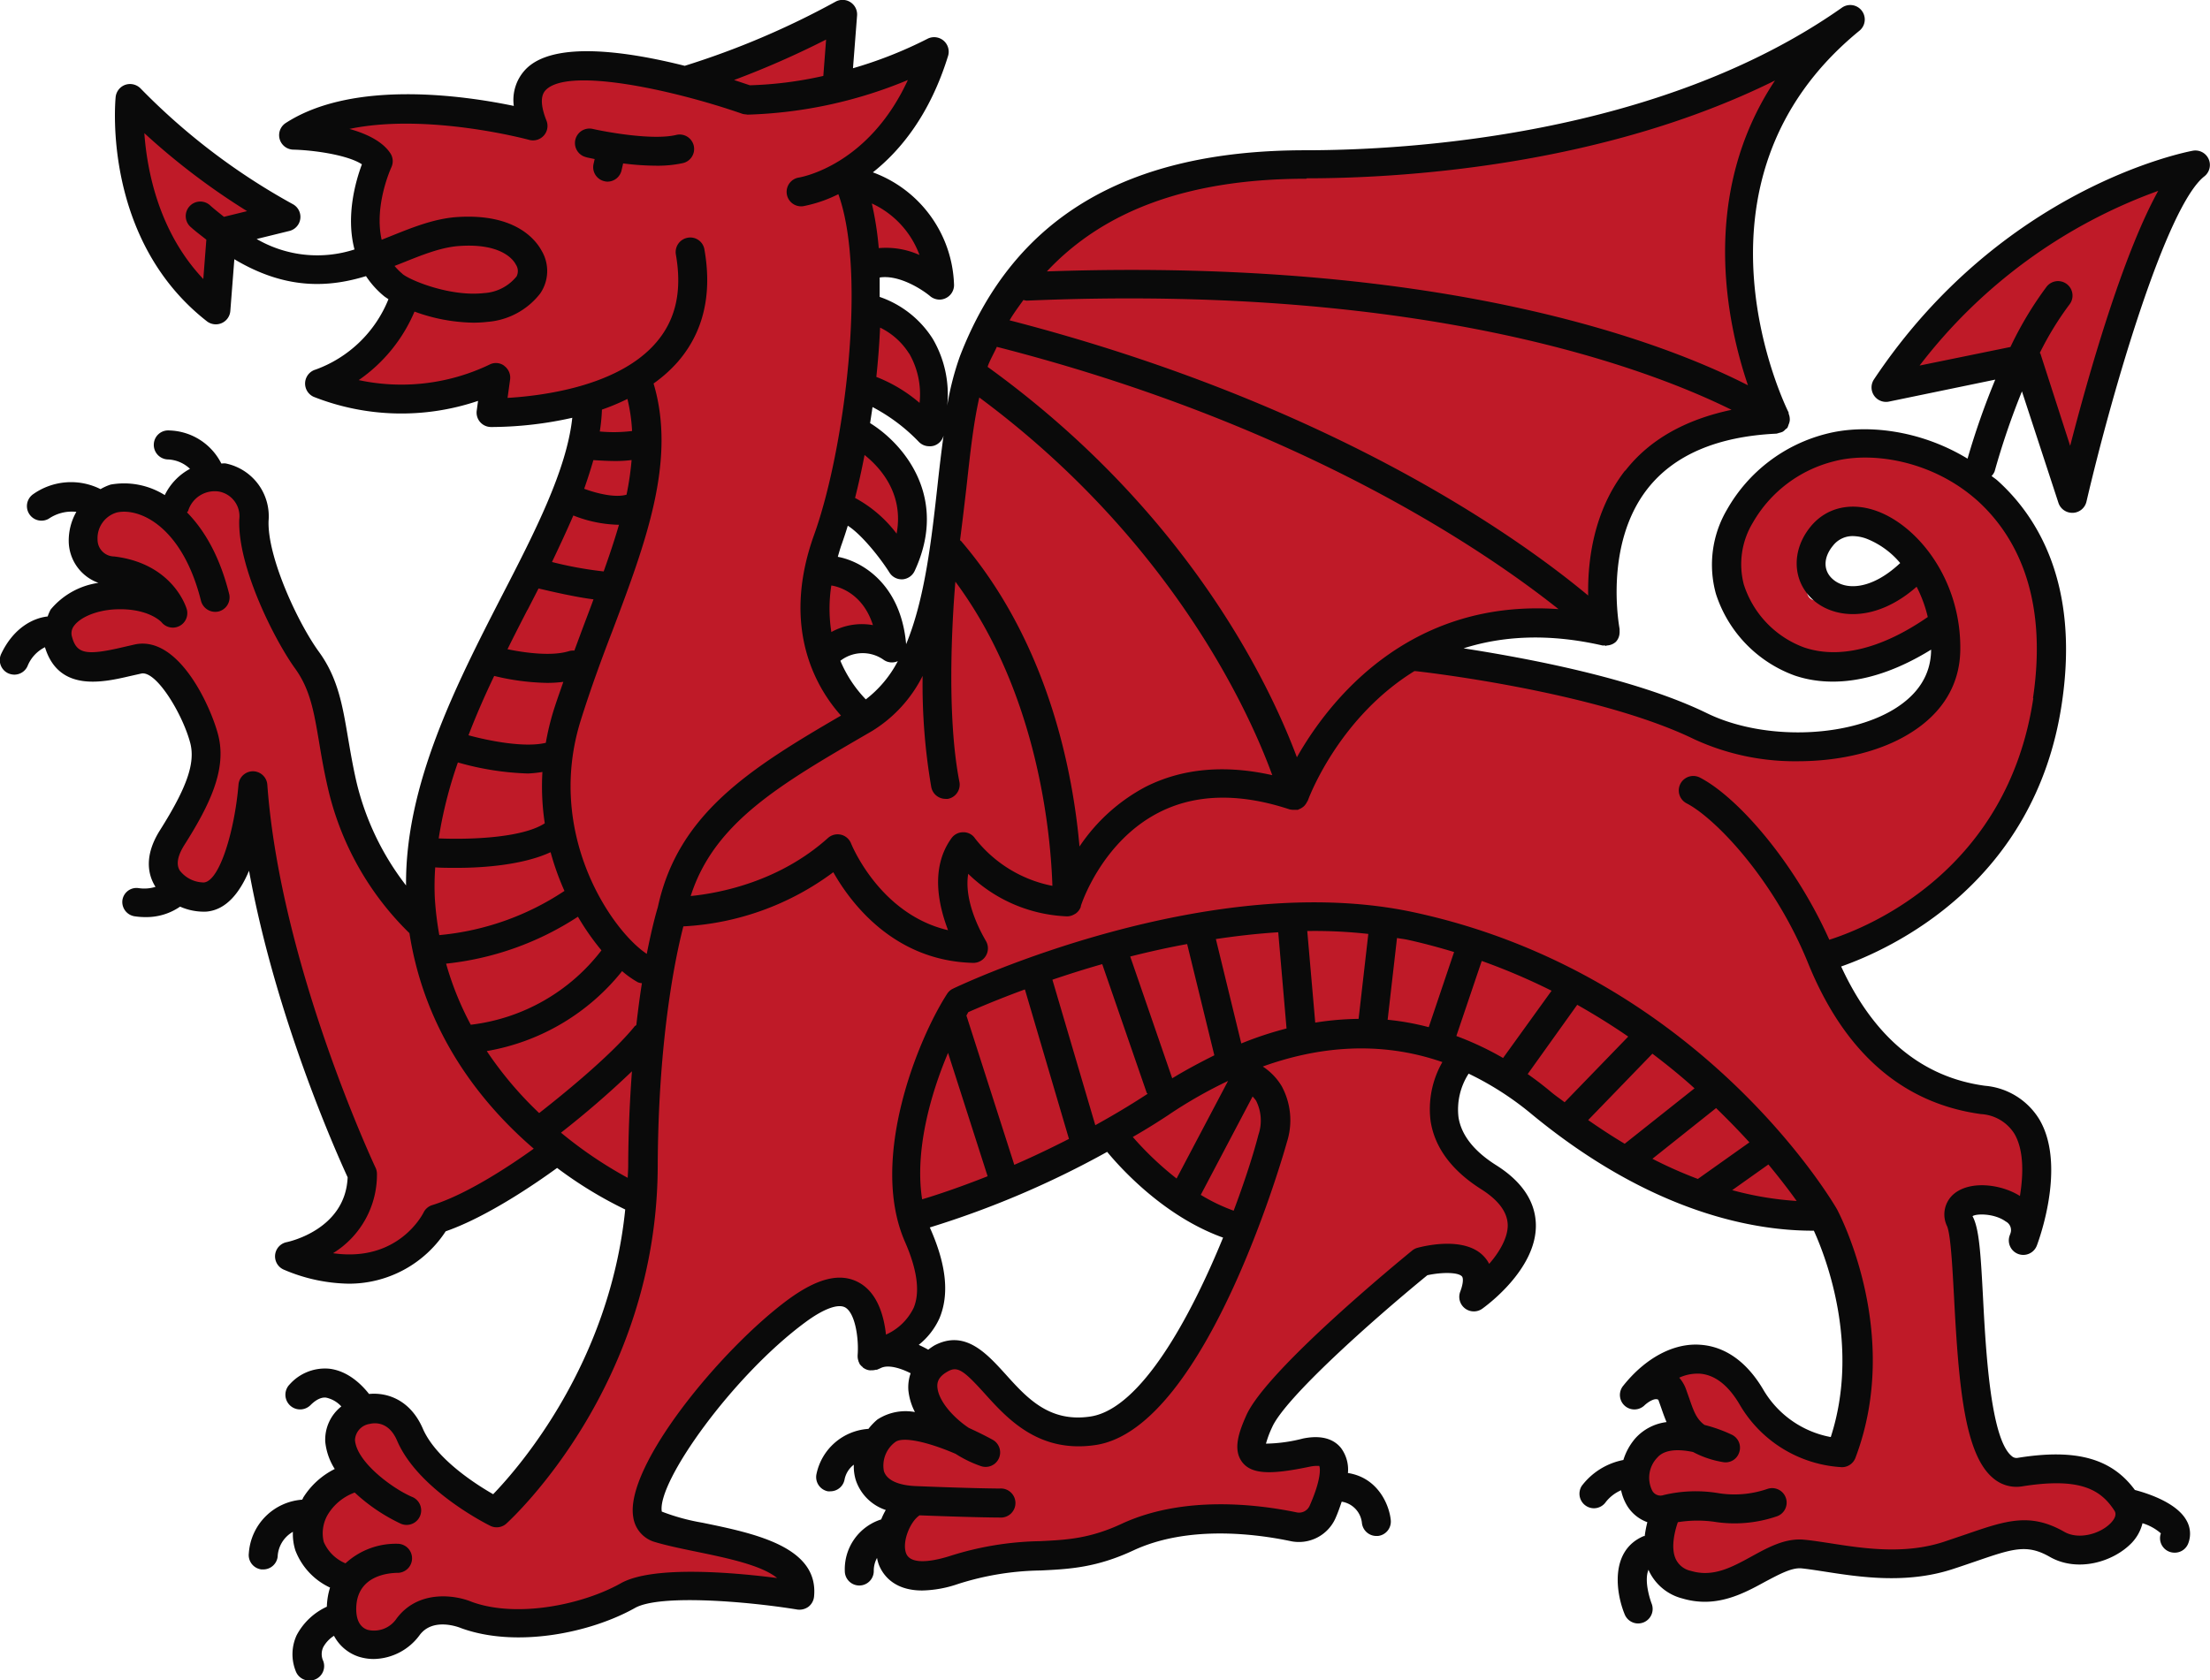 <svg xmlns="http://www.w3.org/2000/svg" id="Layer_1" data-name="Layer 1" width="112.51mm" height="85.57mm" viewBox="0 0 318.94 242.57"><defs><style>.cls-1{fill:#bf1a28;}.cls-2{fill:#0a0a0a;}</style></defs><path class="cls-1" d="M389.49,186.44s6.1,16.73,6.63,17.6l.69-1.39L401,180.86l10.81-20.23-3.14.35-24.59,11.86s-14.64,16-14.81,16.56S389.49,186.44,389.49,186.44Z" transform="translate(-96.53 -134.72)"></path><path class="cls-1" d="M398.15,346.49c-.81-.12-12.9.46-12.9.46L381.3,333.7,379,308.65l4.27-1.13,5.32,2.53,1.92-10s-4.62-5-5.49-5.4-11.34-2.7-11.34-2.7l-14-18.57L376.42,264l13.07-17.95,3.14-16.22L390,216.43l-5.95-10-.16-.5a1.81,1.81,0,0,0-.28-.23l-1.11-1.87,0,1.09c-2.58-1.61-7.86-4.41-9.22-5.1-1.75-.87-11-2.44-12.9-1s-10.81,5.58-12.38,8.54-2.62,13.6-2.62,13.6,2.62,5.93,5.93,7.32,9.76,3,10.81,2.62c.9-.3,11.14-3.33,13.93-4.6l1.24,2.5-.53,7.15L371,240l-10.63,4.19s-16.22-4.54-16.91-4.36-20.75-5.93-20.75-5.93l-18.83-4.36,6.28-3.14,17.08-1.22s3.32-19.35,3.84-19.7,11.68-9.24,11.68-9.24l9.24-2.27-5.58-23.65,8.37-25.8L333,150.75l-34.64,8.6L276.23,158l-19.53,6.28-12.55,11.39-7.21,9.76L234.38,201l-1.62,20.69-6,11.4-6.85,5.36c-.76-2-4.36-9.78-4.36-9.78l8.71-2.09L222,220.78l-6.1-4.53,1.91-7,7,3.83,1.92,1.4,1.22-7.15-7.68-10.81,1.22-5.4,9.24,4.88-1-12.55-8.2-5.06.53-7,9,2.67-.93-6.63-9.77-7.09,9.53-15.34-11.62.58-.93-5-3-1.16s-16.16,6.86-17.32,6.63-14.06-2-15.57-1.63-6.86,1.74-6.86,1.74l-1.51,5.93L163,150.52l-14.65-1.22L144,154.71l7,2.79s-1.63,12.32-1.16,13.25,4.65,7,4.65,7l-9.53,13,9.76,1.4,13.48-2.1-.46,3.26,17.9-1.86-4,2.09-5.11,15.34-14.88,30.22-5.23,26.85L148,257.22l-5.58-23-8.36-22.66s-1.75-7-2.79-7.15-5.58-1.05-5.58-1.05L120,208.06,112.63,207l-4.18,5.76,4.7,7.32s-7.84,3.14-7.84,4,.52,5.93,1,6.1,12.38-.17,12.38-.17l7.15,12.72L120.3,257.4l2.79,5.58,4.88.69,4.54-5.23,15.69,46.9s-1.22,6.1-2.09,6.63-5.06,5.23-4,5.23,7.49.87,8.19.52,9.76-7.32,9.76-7.32,14.3-11,15.17-10.11,14.47,9.24,14.47,9.24l-6.27,21.62L168.6,352.76l-9.24-5.57-6.63-9.42-4.88,1.57-1.74,3,.69,6.28s-5.05,4-5.05,4.88.52,7.15.52,7.15,3.31,1.57,3.49,2.44,1.92,7.15,1.92,7.15l3.48,1.22,6.63-4h11l6.8,1L190,363.92l21.1,1.05-1.92-4s-8.54-4.36-11.51-5.23-5.93-1.57-5.93-1.57l-1.22-6.1,20.75-24.59L219,321.9l2.62,6.46s8.6-2.1,8.6-2.79v-8.84c0-.7-1.86-6.51-1.86-6.51s0-.21-.06-.53l6.57-1.09,22.78-10.93,8,9.65,10,4.76L263.21,334.4l-10.7,7.21-7.67-3.49-10.69-7.91L230,332.77l.93,7.91-6.28-.47-2.79,5.58,4.65,6.74-1.63,5.35s1.16,4.88,2.33,4.88,8.13-2.56,8.13-2.56l20.46-1.62,14.88-4.89,15.57,1.17s3-10.46,2.33-10.46a23.8,23.8,0,0,0-2.79-.24c-1.86,0-8.37.24-8.37.24l-.24-2.33,5.12-9.3L302,316.26l5.81,1.17,2.09,3,5.81-4.42-.23-7.44-5.11-5.34-5.12-6.05,1.63-9.06,8.83,4.18s13.95,9.76,15.11,10.23S359,310,359,310l5.58,13.25-2.79,20.92-8.6-2.56L345,331.14s-2.32-1.16-3.49-.93-4,4.88-4,4.88l2.79,6.51-3.72,1.16-3.48,2.33-.7,4.88,3.25,3v6.28a7.59,7.59,0,0,0,2.56,3.48,43.92,43.92,0,0,0,7.32.82c1.28-.12,10.81-4.07,10.81-4.07s17.9.35,18.37.23l15.92-3.48,8.72,1.39s5.81-4.42,5.58-5S399,346.6,398.15,346.49ZM364.73,220.61c-4.7.52-7.14,1.92-7.49-.7s-.35-7.84.17-8,5.93-3.31,6.1-2.79,5.58,3.14,5.58,3.14l3.29,6.65C370.65,219.82,368,220.25,364.73,220.61Z" transform="translate(-96.53 -134.72)"></path><path class="cls-1" d="M127.1,177.89S129,168,129.54,168s7.67-2.62,7.67-2.62l-21.27-13.77s3.66,16.91,4,18.3S127.1,177.89,127.1,177.89Z" transform="translate(-96.53 -134.72)"></path><path class="cls-2" d="M181.2,157.44l1.15.24-.16.7a2.08,2.08,0,0,0,1.57,2.5,1.84,1.84,0,0,0,.47.06,2.09,2.09,0,0,0,2-1.63l.23-1a38.68,38.68,0,0,0,4.77.33,17.15,17.15,0,0,0,3.78-.36,2.09,2.09,0,1,0-.94-4.07c-3.31.77-9.76-.38-12-.88a2.09,2.09,0,1,0-.94,4.08Z" transform="translate(-96.53 -134.72)"></path><path class="cls-2" d="M388.33,191.22l5.27,16.1a2.1,2.1,0,0,0,2,1.43h.09a2.09,2.09,0,0,0,1.95-1.61c3.86-16.53,11.58-42.68,17-46.95a2.09,2.09,0,0,0-1.66-3.71c-1.12.21-27.58,5.37-46,33a2.09,2.09,0,0,0,2.17,3.21l15.33-3.17a109.13,109.13,0,0,0-4,11.41c-7-4.25-14.85-5-20.32-3.6a22.93,22.93,0,0,0-14.37,10.91,15.69,15.69,0,0,0-1.62,12.22,18.62,18.62,0,0,0,11.37,11.78c4.15,1.41,10.84,1.72,19.68-3.74v.12c-.06,3.48-1.85,6.33-5.32,8.46-6.91,4.23-19,4.51-27,.61-10.51-5.13-26.32-8-35.15-9.38,5.47-1.74,12.09-2.23,20.05-.41.11,0,.21,0,.32,0s.09.06.15.06.1-.06.16-.06a2.07,2.07,0,0,0,1.3-.53,0,0,0,0,0,0,0h0s0,0,0,0a2,2,0,0,0,.53-1.28,1.58,1.58,0,0,0,0-.31,1.27,1.27,0,0,0,0-.28c0-.12-2.35-12,4-20.18,3.83-4.92,10.11-7.6,18.64-8a2.38,2.38,0,0,0,.38-.11,2.34,2.34,0,0,0,.53-.17,1.56,1.56,0,0,0,.39-.34,1.22,1.22,0,0,0,.32-.28s0-.06,0-.08,0,0,.05-.06a1.66,1.66,0,0,0,.06-.21,2.14,2.14,0,0,0,.19-.64,1.61,1.61,0,0,0,0-.31,2,2,0,0,0-.16-.68c0-.05,0-.11,0-.17-.17-.33-16.59-33.15,10.16-55.07a2.09,2.09,0,0,0-2.53-3.33c-26.41,18.54-62.91,20.54-77.37,20.54-25.8,0-42.11,9.71-49.84,29.69a40.75,40.75,0,0,0-1.85,7.18,15.87,15.87,0,0,0-2.09-9.65,14.73,14.73,0,0,0-7.66-6.05c0-.94,0-1.88,0-2.8,2.82-.44,6.18,1.76,7.28,2.69a2.15,2.15,0,0,0,1.36.5,2.07,2.07,0,0,0,.94-.23,2.09,2.09,0,0,0,1.15-2A17.88,17.88,0,0,0,222.5,159.6c4-3.17,8.25-8.36,10.86-16.83a2.1,2.1,0,0,0-3-2.44,61,61,0,0,1-10.73,4.24l.59-7.6a2.1,2.1,0,0,0-3.12-2,118.93,118.93,0,0,1-21.75,9.25c-8.24-2.07-19-3.69-23,.55a6.4,6.4,0,0,0-1.67,5.24c-7-1.46-23.14-3.86-32.92,2.47a2.09,2.09,0,0,0,1.09,3.84c3.1.08,7.9.79,9.91,2.12-.89,2.38-2.35,7.42-1.07,12.29a17.4,17.4,0,0,1-14.12-1.51l4.72-1.16a2.09,2.09,0,0,0,.46-3.89,93.81,93.81,0,0,1-21.93-16.68,2.13,2.13,0,0,0-2.2-.53,2.1,2.1,0,0,0-1.4,1.77c-.08.84-1.86,20.63,13.17,32.37a2.11,2.11,0,0,0,2.14.26,2.09,2.09,0,0,0,1.24-1.75l.58-7.47c7.5,4.49,13.71,4.06,19,2.44a13.07,13.07,0,0,0,2.59,2.88c.17.14.41.29.65.45a17.9,17.9,0,0,1-10.51,10.16,2.1,2.1,0,0,0-.29,3.93,34.47,34.47,0,0,0,23.73.59l-.19,1.4a2.08,2.08,0,0,0,2,2.37h.41a53.83,53.83,0,0,0,11.38-1.33c-.8,7.49-5.36,16.41-10.22,25.82C162.34,233.63,155,248,155.13,262.54a39.19,39.19,0,0,1-7.17-15c-.53-2.33-.88-4.42-1.21-6.34-.78-4.62-1.45-8.62-4.19-12.38-3.09-4.25-7.46-13.74-7.27-18.92a7.78,7.78,0,0,0-6.15-8.27c-.23-.05-.44,0-.67,0a8.67,8.67,0,0,0-7.5-4.77,2.07,2.07,0,0,0-2.24,1.94,2.1,2.1,0,0,0,1.94,2.24,4.92,4.92,0,0,1,3.28,1.36,8.52,8.52,0,0,0-3.64,3.79,11.06,11.06,0,0,0-7.8-1.52,7.24,7.24,0,0,0-1.47.66,9.48,9.48,0,0,0-9.74.74,2.1,2.1,0,0,0,2.25,3.54,5.92,5.92,0,0,1,4-1,8.38,8.38,0,0,0-1.1,4.32,6.46,6.46,0,0,0,4.29,5.93,11,11,0,0,0-6.9,3.85,6.49,6.49,0,0,0-.43,1c-1.91.2-4.85,1.48-6.71,5.41a2.1,2.1,0,0,0,1,2.79,2.26,2.26,0,0,0,.9.2,2.09,2.09,0,0,0,1.89-1.2,5.19,5.19,0,0,1,2.53-2.76c2,6.56,8.45,5.06,12.35,4.15l1.56-.35c2.18-.44,6,5.94,7.07,10.08.72,2.88-.51,6.4-4.39,12.55-2.36,3.75-1.68,6.47-.69,8.08,0,0,0,.05.07.08a5.53,5.53,0,0,1-2.44.19,2.05,2.05,0,0,0-2.36,1.79A2.09,2.09,0,0,0,116,267a10.26,10.26,0,0,0,1.52.11,8.57,8.57,0,0,0,5-1.51,8.5,8.5,0,0,0,3.79.72c2.89-.24,4.84-2.77,6.16-5.9,3.85,21.22,12.7,40.92,14.23,44.25-.31,7.52-8.42,9.28-8.77,9.36a2.09,2.09,0,0,0-.38,4,24.65,24.65,0,0,0,9.3,2,16.66,16.66,0,0,0,14-7.56c6.11-2.13,13.28-7.11,16.08-9.15a59.28,59.28,0,0,0,9.83,6c-2.25,22.18-15.26,37.17-19.06,41.1-2.58-1.48-8.27-5.13-10.15-9.47-1.78-4.1-5.07-5.26-7.76-5-.91-1.16-2.93-3.34-5.78-3.65a6.83,6.83,0,0,0-5.67,2.26,2.1,2.1,0,0,0,3,3c1.18-1.18,2-1.11,2.25-1.08a4.14,4.14,0,0,1,2.2,1.27,6.12,6.12,0,0,0-2.32,5.11,9,9,0,0,0,1.37,3.92,11.32,11.32,0,0,0-4.57,4.16c0,.07-.09.19-.14.27a8.32,8.32,0,0,0-7.69,7.74,2.09,2.09,0,0,0,1.83,2.33h.25a2.09,2.09,0,0,0,2.08-1.84,4.35,4.35,0,0,1,2.2-3.59,7.78,7.78,0,0,0,.36,2.69,9.76,9.76,0,0,0,5,5.36,10.15,10.15,0,0,0-.46,2.76,9.35,9.35,0,0,0-4.35,4.1,6.55,6.55,0,0,0-.14,5.2,2.08,2.08,0,0,0,2,1.36,2,2,0,0,0,.73-.13,2.09,2.09,0,0,0,1.24-2.69,2.35,2.35,0,0,1,0-2,4.5,4.5,0,0,1,1.55-1.64,6.24,6.24,0,0,0,3.52,3,7.24,7.24,0,0,0,2.21.35,8.38,8.38,0,0,0,6.63-3.45c1.94-2.62,5.72-1.12,6-1,7.92,2.88,18.63.71,25.1-2.93,3.6-2,16.26-.93,23.4.24a2.22,2.22,0,0,0,1.61-.4,2.12,2.12,0,0,0,.81-1.46c.72-7.22-8.63-9.14-16.14-10.68a30.32,30.32,0,0,1-5.83-1.6c-.73-4.24,10.28-19.67,20.78-27.38,2.57-1.89,4.64-2.65,5.67-2.1,1.49.82,2,4.6,1.81,6.9,0,.06,0,.11,0,.17a1.93,1.93,0,0,0,.12.67c0,.09.06.18.11.27s0,.11.07.17a2.09,2.09,0,0,0,.44.45s0,.07.08.09h0a1.94,1.94,0,0,0,.88.36,1,1,0,0,0,.24,0,2,2,0,0,0,.69-.08c.05,0,.11,0,.16,0l.53-.23c1.11-.58,3,.06,4.33.74a6.08,6.08,0,0,0-.33,2.42,8.69,8.69,0,0,0,.95,3.18,7.45,7.45,0,0,0-5.42,1.08,8.67,8.67,0,0,0-1.29,1.35,8.2,8.2,0,0,0-7.5,6.53A2.09,2.09,0,0,0,216,350a2.83,2.83,0,0,0,.41,0,2.08,2.08,0,0,0,2-1.68,3.55,3.55,0,0,1,1.34-2.16,6.73,6.73,0,0,0,.29,2.24,6.82,6.82,0,0,0,4.32,4.3,10.68,10.68,0,0,0-.66,1.36,7.54,7.54,0,0,0-5.25,7.45,2.09,2.09,0,1,0,4.18,0,3.83,3.83,0,0,1,.47-1.89,6.45,6.45,0,0,0,.23.89c.5,1.33,2,3.81,6.29,3.81a16.86,16.86,0,0,0,5.17-.94,40.86,40.86,0,0,1,11.95-1.95c4.09-.2,8-.39,13.39-2.91,7.82-3.63,17.51-2.4,22.59-1.34a5.78,5.78,0,0,0,6.55-3.31c.38-.86.63-1.61.89-2.37a3.46,3.46,0,0,1,2.92,3.09,2.1,2.1,0,0,0,2.08,1.86h.22a2.09,2.09,0,0,0,1.86-2.3c-.22-2.19-1.84-6.11-6.18-6.79a5.24,5.24,0,0,0-1-3.61c-.8-1-2.38-2-5.48-1.37a22.59,22.59,0,0,1-5.35.74,14.88,14.88,0,0,1,.89-2.37c1.87-4.21,14.28-15.3,22.4-21.94,2-.44,4.45-.47,5,.18.2.23.2,1-.26,2.21a2.1,2.1,0,0,0,3.16,2.46c.32-.23,7.91-5.62,7.76-12.19-.08-3.31-2-6.2-5.75-8.56-3.17-2-5-4.32-5.41-6.88a9.53,9.53,0,0,1,1.46-6.32,44,44,0,0,1,9,5.77c17.67,14.61,32.7,16.94,40.82,16.9,1.71,3.76,6.71,16.6,2.44,29.79a14.31,14.31,0,0,1-9.8-6.95c-3-5-6.55-6.2-9-6.37-3.85-.3-7.94,1.89-11.14,5.9a2.09,2.09,0,0,0,3.06,2.84c.54-.51,1.53-1.13,2-.79l.43,1.21c.23.67.47,1.34.75,2a7.25,7.25,0,0,0-4.51,2.35,8.73,8.73,0,0,0-1.72,3.12,9.9,9.9,0,0,0-6,3.73,2.1,2.1,0,0,0,1.74,3.24,2.1,2.1,0,0,0,1.73-.91,5.67,5.67,0,0,1,2.2-1.69,7.13,7.13,0,0,0,.88,2.25,5.65,5.65,0,0,0,2.91,2.36,16.82,16.82,0,0,0-.38,2s-.09,0-.13,0c-5,2.1-4,8.33-2.75,11.33a2.1,2.1,0,0,0,1.93,1.29,2.24,2.24,0,0,0,.8-.16,2.1,2.1,0,0,0,1.14-2.73s-1.19-3.11-.44-4.87l.05.15a7.34,7.34,0,0,0,4.83,4,11.41,11.41,0,0,0,3.24.48c3.42,0,6.33-1.59,8.77-2.93,1.91-1,3.71-2,5.13-1.9,1,.1,2.21.29,3.51.49,4.89.76,11.6,1.8,18.25-.34,1.24-.4,2.36-.79,3.39-1.14,5.41-1.86,7.43-2.55,10.73-.67,4,2.29,9.16.75,11.82-2a6.29,6.29,0,0,0,1.57-2.85,7.18,7.18,0,0,1,2.65,1.46,2.09,2.09,0,0,0,1.27,2.67,2.15,2.15,0,0,0,.7.12,2.08,2.08,0,0,0,2-1.39,3.86,3.86,0,0,0-.27-3.26c-1.38-2.51-5.43-3.87-7.45-4.4-3.35-4.55-8.46-6-16.89-4.64a1,1,0,0,1-.88-.25c-3.08-2.48-3.76-15.42-4.16-23.14-.33-6.18-.55-9.76-1.5-11.49.49-.39,3.14-.44,4.79.76a1.4,1.4,0,0,1,.68,1.72l-.09.25a2.09,2.09,0,0,0,3.89,1.53c.06-.14.11-.3.16-.44.75-2.12,3.81-11.72.21-17.8a10.19,10.19,0,0,0-7.84-4.85c-9.12-1.23-16.08-7.06-20.76-17.22,7.09-2.49,28-11.94,31.85-38,2.59-17.35-3.63-27.06-9.3-32.16-.27-.24-.57-.42-.84-.65a2,2,0,0,0,.44-.67A108,108,0,0,1,388.33,191.22Zm-14.77-3.73A75.75,75.75,0,0,1,408,162.27c-5.19,9.35-10.13,26.83-12.71,36.81L391,185.78c0-.05-.07-.07-.09-.12a44.81,44.81,0,0,1,4.29-7,2.09,2.09,0,1,0-3.32-2.54,51.15,51.15,0,0,0-5.21,8.69ZM125.87,175c-6.45-6.82-8.12-15.68-8.51-21.06a99.7,99.7,0,0,0,14.83,11.26l-3.34.82c-.63-.51-1.26-1-1.92-1.58a2.1,2.1,0,1,0-2.8,3.12c.75.67,1.46,1.18,2.18,1.76Zm157.81,69c-3.91-10.44-15.71-35.42-44.62-56.32l.06-.2c.37-.95.86-1.78,1.27-2.69,43.77,11.19,70.41,29.39,81.06,37.86C299.7,221.11,288.2,236.08,283.68,244.06Zm47.39-41.37c-4.62,5.94-5.43,13.17-5.34,18.06-9.6-8-36.58-27.59-83.5-39.73.61-1.05,1.33-2,2-2.94a2.36,2.36,0,0,0,.46.1c57.73-2.48,89.94,9.92,101.73,15.76C339.82,195.28,334.6,198.14,331.07,202.69Zm-46-42.17c12.76,0,42.22-1.53,67.62-14.12-10.9,16.42-7,34.86-3.9,44-11.7-6-43.39-18.44-101.18-16.44C255.93,165,268.26,160.52,285.06,160.52ZM236,205.1c.52-4.73,1-9.23,1.86-13,27.78,20.6,39,45.49,42.28,54.52-6.82-1.53-13-1-18.33,1.71a26.27,26.27,0,0,0-9.49,8.59c-.93-10.53-4.4-29.31-17.1-44.11,0,0-.09-.06-.14-.11C235.41,210.14,235.71,207.59,236,205.1ZM233.35,269c-9.73-2.27-13.81-12.07-14-12.53a2.1,2.1,0,0,0-1.47-1.26,2.5,2.5,0,0,0-.47-.05,2.1,2.1,0,0,0-1.4.54c-7,6.28-15.53,7.94-19.8,8.37,3.38-10.59,12.86-16.09,25.62-23.5l.58-.34a19.65,19.65,0,0,0,7.27-7.94,87.31,87.31,0,0,0,1.25,16.06,2.09,2.09,0,0,0,2,1.69,2,2,0,0,0,.41,0,2.09,2.09,0,0,0,1.65-2.45c-2.1-10.68-.77-26.74-.58-28.9,12.17,16.42,13.78,37.15,14,43.91a18.74,18.74,0,0,1-11.16-6.84,2,2,0,0,0-1.71-.9h0a2.07,2.07,0,0,0-1.71.88C230.74,260.05,232,265.45,233.35,269Zm-7.42-57.24a18.5,18.5,0,0,0-6-5.16c.49-1.94.95-4,1.37-6.2C223.57,202.21,227,206,225.93,211.73Zm-9.42,7.48c.63.09,4.44.82,6,5.72a9.06,9.06,0,0,0-6,1A21.65,21.65,0,0,1,216.51,219.21ZM224,229.93a2.07,2.07,0,0,0,2.1.23,16.61,16.61,0,0,1-4.62,5.52,18.17,18.17,0,0,1-3.67-5.57A5.25,5.25,0,0,1,224,229.93Zm7.21-30.84a2.08,2.08,0,0,0,1.49-1.49c-.31,2.27-.59,4.61-.85,7-.88,8-1.84,16.57-4.55,23.11-.77-8.79-6.5-12-9.86-12.61.18-.61.34-1.21.57-1.84.29-.83.59-1.72.87-2.65,1.91,1.2,4.56,4.47,6,6.74a2.08,2.08,0,0,0,1.75,1h.15a2.11,2.11,0,0,0,1.75-1.21c5-10.77-1.74-18.45-6.43-21.34.12-.77.24-1.54.35-2.32a26,26,0,0,1,6.66,5,2.09,2.09,0,0,0,1.53.66A1.88,1.88,0,0,0,231.19,199.09Zm-3.47-13.34a11.76,11.76,0,0,1,1.5,7.13,21.6,21.6,0,0,0-6.24-3.75c.25-2.38.44-4.76.54-7.12A10.2,10.2,0,0,1,227.72,185.75Zm1.51-14.21a11.75,11.75,0,0,0-5.9-1,46.59,46.59,0,0,0-1-6.45A13.2,13.2,0,0,1,229.23,171.54Zm-13.5-31.1-.4,5.24a55.08,55.08,0,0,1-10.6,1.35l-2.28-.76A128.62,128.62,0,0,0,215.73,140.44Zm-61.14,33.81a8.77,8.77,0,0,1-1.14-1.14l1.22-.48c2.91-1.17,5.65-2.27,8.29-2.41,5.92-.37,7.65,2,8,2.7a1.68,1.68,0,0,1,.1,1.7,6.52,6.52,0,0,1-4.7,2.41C161.52,177.58,155.72,175.2,154.59,174.25Zm14.7,13.28a2,2,0,0,0-2.15-.17,29.4,29.4,0,0,1-18.86,2.23,22.83,22.83,0,0,0,8.05-9.89,25.64,25.64,0,0,0,8.49,1.6,17.87,17.87,0,0,0,2.08-.12,10.66,10.66,0,0,0,7.56-4.08,5.73,5.73,0,0,0,.22-6.18c-.88-1.62-3.8-5.36-12-4.88-3.33.18-6.52,1.46-9.61,2.7l-1.48.59c-1.13-5,1.38-10.41,1.41-10.48a2.09,2.09,0,0,0-.15-2c-1.16-1.75-3.48-2.84-5.91-3.52,11.28-2.36,25.76,1.53,25.93,1.58a2.1,2.1,0,0,0,2.12-.62,2.08,2.08,0,0,0,.38-2.17c-.84-2.12-.88-3.59-.11-4.39,3.25-3.39,18.56,0,28.39,3.42.23.08.49.06.73.12a65,65,0,0,0,23.15-5c-5.66,12.28-15.27,14-15.73,14.08a2.09,2.09,0,0,0,.65,4.13,19.58,19.58,0,0,0,5.05-1.73c4.14,11.47.9,36.95-3.5,49.17-4.92,13.68.54,22.37,3.88,26.1-13.21,7.68-23.54,14.22-26.43,27.64l0,0c-.07.22-.78,2.57-1.6,6.76-5.12-3.4-14.66-17.37-9.52-33.74,1.4-4.47,3-8.84,4.63-13.07,4.73-12.55,9.19-24.42,5.87-35.53a19.91,19.91,0,0,0,3.55-3.19c3.65-4.25,4.93-9.68,3.79-16.15a2.06,2.06,0,0,0-2.42-1.7,2.1,2.1,0,0,0-1.7,2.42c.92,5.25,0,9.4-2.84,12.7-5.47,6.39-16.59,7.71-21.45,8l.36-2.61A2.1,2.1,0,0,0,169.29,187.53Zm18.78,95.39c-3.6,4.41-10.91,10.26-13.75,12.48a52.74,52.74,0,0,1-7.56-8.95,31.87,31.87,0,0,0,19.53-11.54,13.92,13.92,0,0,0,2.24,1.59,1.71,1.71,0,0,0,.62.15c-.29,1.8-.55,3.83-.81,6.05C188.26,282.78,188.15,282.83,188.07,282.92Zm-25.46-38.13a41,41,0,0,0,10.09,1.59,17.37,17.37,0,0,0,2.09-.22,35.42,35.42,0,0,0,.34,7.41c-3.34,2.17-11.11,2.36-15.31,2.18A62.07,62.07,0,0,1,162.61,244.79Zm5.24-12.49a34.37,34.37,0,0,0,7.62,1,18,18,0,0,0,2.34-.15c-.49,1.42-1,2.82-1.45,4.27a37.55,37.55,0,0,0-1.08,4.53h0c-3.11.76-8.44-.34-11.16-1.09C165.24,238,166.5,235.11,167.85,232.3Zm4.78-9.51,1.6-3.12c1.82.43,5.41,1.26,7.93,1.57-.36,1-.71,1.91-1.08,2.89-.56,1.48-1.12,3-1.68,4.51a2.17,2.17,0,0,0-.79.08c-2.47.77-6.35.24-8.86-.28C170.71,226.53,171.68,224.64,172.63,222.79Zm6.64-13.65a18.67,18.67,0,0,0,6.35,1.33c.07,0,.14,0,.22,0-.63,2.18-1.39,4.44-2.21,6.74a54.5,54.5,0,0,1-7.46-1.36C177.29,213.55,178.32,211.33,179.27,209.14Zm2.89-8c1.18.08,2.28.13,3.2.13a18.52,18.52,0,0,0,2.3-.14,41.82,41.82,0,0,1-.73,5c-1.59.47-4.19-.14-6.11-.85C181.33,203.86,181.78,202.49,182.16,201.15ZM162.51,260c4,0,9.61-.46,13.48-2.26a38.35,38.35,0,0,0,2,5.59,39,39,0,0,1-18.06,6.38,45.66,45.66,0,0,1-.65-5.39,37.83,37.83,0,0,1,.06-4.39C160.16,260,161.23,260,162.51,260Zm17.43,7.06a36.09,36.09,0,0,0,3.39,4.85,27.9,27.9,0,0,1-18.86,10.74,44,44,0,0,1-3.56-8.82A42.89,42.89,0,0,0,179.94,267.05Zm7.14-74.74a24.87,24.87,0,0,1,.67,4.62h0a21.58,21.58,0,0,1-4.66.07,26.6,26.6,0,0,0,.31-3.16A32.49,32.49,0,0,0,187.08,192.31ZM158.9,308.69a2.07,2.07,0,0,0-1.24,1.06c-.17.34-3.72,7.23-13.07,5.88a13.3,13.3,0,0,0,6.34-11.45,2.1,2.1,0,0,0-.2-.89C150.59,303,137,274,135.11,248a2.09,2.09,0,0,0-2.07-1.94h0a2.1,2.1,0,0,0-2.09,1.92c-.54,6.53-2.7,13.94-5,14.13a4.43,4.43,0,0,1-3.48-1.73c-.54-.89-.31-2.12.66-3.67,3.81-6,6.1-11,4.91-15.8-1-4-5.64-14.45-12-13.17l-1.66.38c-5.4,1.28-6.78,1-7.45-1.44a1.75,1.75,0,0,1,.28-1.61c.92-1.27,3.26-2.23,5.84-2.38,4.83-.26,6.75,1.8,6.8,1.86a2.09,2.09,0,0,0,3.62-1.93c-.08-.26-2-6.55-10.46-7.57a2.42,2.42,0,0,1-2.4-2.42,3.86,3.86,0,0,1,2.78-3.93c3.31-.74,9.48,2.07,12.15,12.77a2.13,2.13,0,0,0,2.54,1.52,2.1,2.1,0,0,0,1.52-2.54c-1.37-5.47-3.59-9.22-6.07-11.75,0-.08.11-.14.15-.22a4,4,0,0,1,4.56-2.78,3.62,3.62,0,0,1,2.82,4c-.26,6.94,5.22,17.62,8.07,21.54,2.16,3,2.7,6.17,3.45,10.61.33,2,.7,4.16,1.26,6.58a42.58,42.58,0,0,0,11.78,21c2.26,14.52,10.44,24.66,17.94,31.11C170.38,302.83,164,307.11,158.9,308.69Zm18.59-10.46a134.73,134.73,0,0,0,10.24-8.86c-.3,4.08-.52,8.55-.54,13.64,0,.59-.05,1.16-.07,1.74A60.21,60.21,0,0,1,177.49,298.23Zm129.23-14,3.65-10.79a90.61,90.61,0,0,1,10.08,4.3l-7,9.71A44.4,44.4,0,0,0,306.72,284.28Zm-4-1.23a37.44,37.44,0,0,0-5.93-1.07l1.35-11.8c.49.09,1,.14,1.47.24,2.34.51,4.58,1.12,6.77,1.78ZM292.6,281.8a43.14,43.14,0,0,0-6.26.54l-1.15-13.22a69.69,69.69,0,0,1,8.81.42ZM281,269.3l1.2,13.89a50.37,50.37,0,0,0-6.53,2.16L272,270.28C275,269.83,278,269.49,281,269.3Zm-6.44,40.19a26.21,26.21,0,0,1-4.74-2.28l7.48-14.2a4.56,4.56,0,0,1,.51.62,6.36,6.36,0,0,1,.33,4.91C277.46,301.2,276.21,305.13,274.57,309.49Zm-9.27-13.91a66.77,66.77,0,0,1,8.47-4.82l-7.43,14.09a45.9,45.9,0,0,1-6.32-6C261.76,297.85,263.52,296.76,265.3,295.58Zm2.56-24.6,3.93,16.08c-2,1-4.05,2.08-6.08,3.32l-6.06-17.58C262.26,272.14,265,271.52,267.86,271ZM255.6,273.9,262,292.42c0,.09.11.12.15.2-2.55,1.67-5.07,3.16-7.55,4.53l-6.19-21C250.6,275.41,253,274.64,255.6,273.9Zm-11.16,3.65,6.36,21.58s0,0,0,0c-2.78,1.42-5.44,2.68-7.89,3.74L236,281.32c.09-.15.19-.34.27-.49C237.43,280.32,240.33,279.06,244.44,277.55Zm-11.09,9.16,5.71,17.81c-4.36,1.73-7.76,2.83-9.45,3.33C228.52,300.93,230.79,292.74,233.35,286.71ZM232.12,325c1.41-3.4,1-7.6-1.28-12.81l-.12-.28A133.81,133.81,0,0,0,256.31,301c2.11,2.56,8.36,9.38,16.73,12.38C268.29,325,261.19,338,254,339.19c-6,.95-9.24-2.63-12.37-6.11-2.73-3-5.84-6.46-10.24-4.14a8.41,8.41,0,0,0-.9.62c-.34-.2-.81-.44-1.37-.7A10.38,10.38,0,0,0,232.12,325ZM303,296.63c.62,3.81,3.08,7.1,7.32,9.78,2.47,1.57,3.75,3.29,3.8,5.12s-1.23,4-2.68,5.64a4.36,4.36,0,0,0-.69-1c-2.67-3-8.47-1.63-9.61-1.33a2.09,2.09,0,0,0-.79.39c-2.14,1.75-21,17.25-23.95,23.79-1.09,2.45-2,5-.56,6.82s4.47,1.7,9.7.61a5.13,5.13,0,0,1,1-.12c.25,0,.37,0,.37,0,.18.3.3,2-1.4,5.81a1.67,1.67,0,0,1-1.87.9c-5.58-1.16-16.29-2.49-25.21,1.64-4.68,2.18-8,2.33-11.82,2.52a45,45,0,0,0-13.05,2.16c-1.27.4-5.49,1.61-6.26-.4-.64-1.68.61-4.63,1.94-5.49,8.24.32,11.59.32,11.59.32a2.1,2.1,0,1,0,0-4.19s-3.5,0-12.12-.35c-1.48-.06-4.06-.41-4.62-2.17a4.23,4.23,0,0,1,1.63-4.18c1.14-.89,5,.08,8.73,1.7a17,17,0,0,0,3.63,1.76,2.09,2.09,0,0,0,1.67-3.82c-.74-.41-2-1.05-3.42-1.7-2.44-1.65-4.37-4-4.52-5.87-.05-.66.08-1.53,1.63-2.34,1.34-.71,2.3.06,5.18,3.24,3.33,3.7,7.89,8.72,16.15,7.43,16.07-2.6,27.38-43.32,27.49-43.73a10.33,10.33,0,0,0-.78-8.09,8.78,8.78,0,0,0-2.71-2.8c7.89-2.84,16.79-3.81,25.92-.64A13.64,13.64,0,0,0,303,296.63ZM317,289.77l7.15-10q3.91,2.21,7.36,4.59l-9.18,9.48c-.71-.55-1.4-1-2.13-1.63C319.16,291.35,318.09,290.53,317,289.77ZM335,302l9.19-7.32c1.76,1.71,3.38,3.38,4.81,4.95l-7.44,5.28A63.23,63.23,0,0,1,335,302Zm-4-2.17q-2.56-1.53-5.27-3.42l9.27-9.58c2.18,1.65,4.22,3.31,6.08,5Zm15.54,6.68,5.2-3.69c1.7,2.05,3.08,3.87,4.08,5.27A46.72,46.72,0,0,1,346.49,306.52Zm43.43-71c-3.7,24.75-23.53,33-29.44,34.87-5-11.17-13.19-20.57-18.67-23.41a2.09,2.09,0,1,0-1.92,3.72c4.17,2.16,12.62,11,17.5,23,5.26,13,13.68,20.32,25,21.86a6.09,6.09,0,0,1,4.79,2.82c1.39,2.35,1.32,5.87.81,9-2.67-1.69-7-2.24-9.38-.42a3.87,3.87,0,0,0-1.13,4.79c.52,1.27.76,5.82,1,10.23.67,12.76,1.51,22.79,5.7,26.18a5.14,5.14,0,0,0,4.18,1.13c8.27-1.31,11.28.45,13.25,3.49.12.19.49.75-.49,1.79-1.49,1.57-4.61,2.49-6.71,1.3-4.95-2.83-8.42-1.64-14.17.34l-3.31,1.12c-5.71,1.84-11.59.92-16.33.18-1.39-.21-2.65-.41-3.75-.51-2.7-.26-5.16,1.08-7.54,2.39-2.87,1.57-5.59,3.08-8.8,2.11a3.11,3.11,0,0,1-2.2-1.73c-.71-1.57-.19-3.85.31-5.3a17.71,17.71,0,0,1,5.19-.07,18.82,18.82,0,0,0,9.14-.79,2.09,2.09,0,0,0-1.44-3.93,14.62,14.62,0,0,1-7.27.56,19.9,19.9,0,0,0-7.66.31,1.36,1.36,0,0,1-1.67-.66,4.19,4.19,0,0,1,.76-4.76c1.09-1.24,3.2-1.2,5.15-.79a14,14,0,0,0,4.28,1.45,2.06,2.06,0,0,0,2.37-1.38,2.08,2.08,0,0,0-1-2.54,21.34,21.34,0,0,0-4-1.44c-1.16-.84-1.57-2-2.19-3.8l-.46-1.3a5.19,5.19,0,0,0-1-1.72,6.35,6.35,0,0,1,2.95-.58c2.15.15,4.07,1.61,5.71,4.35a18.25,18.25,0,0,0,14.82,9.15,2.08,2.08,0,0,0,1.95-1.35c6.77-17.88-2.28-35.17-2.67-35.9l0,0s0,0,0,0c-.8-1.39-20.11-34-61-42.84-29.46-6.37-65,10.25-66.54,11a2,2,0,0,0-.87.75c-4.23,6.54-11.29,23.91-6.09,35.8,1.78,4.06,2.2,7.26,1.26,9.53a8.07,8.07,0,0,1-4,3.87c-.28-2.61-1.18-6-3.88-7.5s-6-.64-10.17,2.39c-9.76,7.18-23.69,24.13-22.42,31.46a4.37,4.37,0,0,0,3.18,3.61c1.68.5,3.75.93,5.93,1.38,4.31.89,9.39,1.93,11.65,3.8-6.09-.78-17.88-1.86-22.54.75-5.5,3.1-15,5.07-21.53,2.69-2.39-1-7.74-1.79-10.86,2.43a3.92,3.92,0,0,1-4.16,1.61c-1.36-.45-1.65-1.87-1.65-3,0-4.86,4.67-5.23,6.1-5.23a2.1,2.1,0,0,0,0-4.19,10.71,10.71,0,0,0-7.65,2.82,5.86,5.86,0,0,1-3.14-3.1,5.32,5.32,0,0,1,.74-4.18,7.57,7.57,0,0,1,3.73-2.94,26,26,0,0,0,6.53,4.44,2.1,2.1,0,1,0,1.68-3.84c-2.8-1.22-7.93-5-8.17-8.18a2.47,2.47,0,0,1,2.09-2.32c.8-.2,2.81-.36,4,2.44,3.05,7.08,13,12.05,13.43,12.26a2,2,0,0,0,.92.22,2.09,2.09,0,0,0,1.41-.54c.88-.81,21.72-20.05,21.84-51.53.07-19,2.72-30.9,3.7-34.68a39.69,39.69,0,0,0,21.64-7.82c2.46,4.35,8.69,12.8,20.17,13.09h.05a2.1,2.1,0,0,0,1.77-3.22c0-.06-3.26-5.2-2.52-9.64A21.6,21.6,0,0,0,250.47,267h.08a2,2,0,0,0,1-.28,1.57,1.57,0,0,0,.37-.24,2,2,0,0,0,.59-.87s0,0,0-.08,2.93-9.21,11.19-13.48c5.28-2.73,11.64-2.9,18.94-.49a2,2,0,0,0,.54.06s.07,0,.11,0h.1l.16,0a1.45,1.45,0,0,0,.28,0c.06,0,.1-.06.17-.08a2.32,2.32,0,0,0,.69-.42,1.87,1.87,0,0,0,.26-.3,2.39,2.39,0,0,0,.21-.34c0-.05.07-.1.1-.16.27-.76,4.6-12.06,15.39-18.72,0,0,.07,0,.11,0,.26,0,26,2.88,40.31,9.85A34.67,34.67,0,0,0,356,244.61c5.94,0,11.8-1.34,16.11-4,4.71-2.88,7.24-7,7.32-12,.17-10.13-6.06-17.92-12-20.1-3.73-1.37-7.32-.55-9.59,2.22-2.83,3.45-2.67,7.91.39,10.62s9,3.26,14.9-1.93a18.93,18.93,0,0,1,1.61,4.37c-6.62,4.58-12.79,6.1-17.83,4.4a14.34,14.34,0,0,1-8.72-9.1,11.58,11.58,0,0,1,1.31-8.93,18.71,18.71,0,0,1,11.76-8.86c5.34-1.4,14.1-.19,20.71,5.75C386.87,211.52,392.24,220,389.92,235.53ZM370.76,216c-4.11,3.87-7.89,4-9.76,2.3-1.37-1.22-1.35-3.11.07-4.82a3.57,3.57,0,0,1,2.87-1.37,5.89,5.89,0,0,1,2.05.41A12.17,12.17,0,0,1,370.76,216Z" transform="translate(-96.53 -134.72)"></path></svg>
